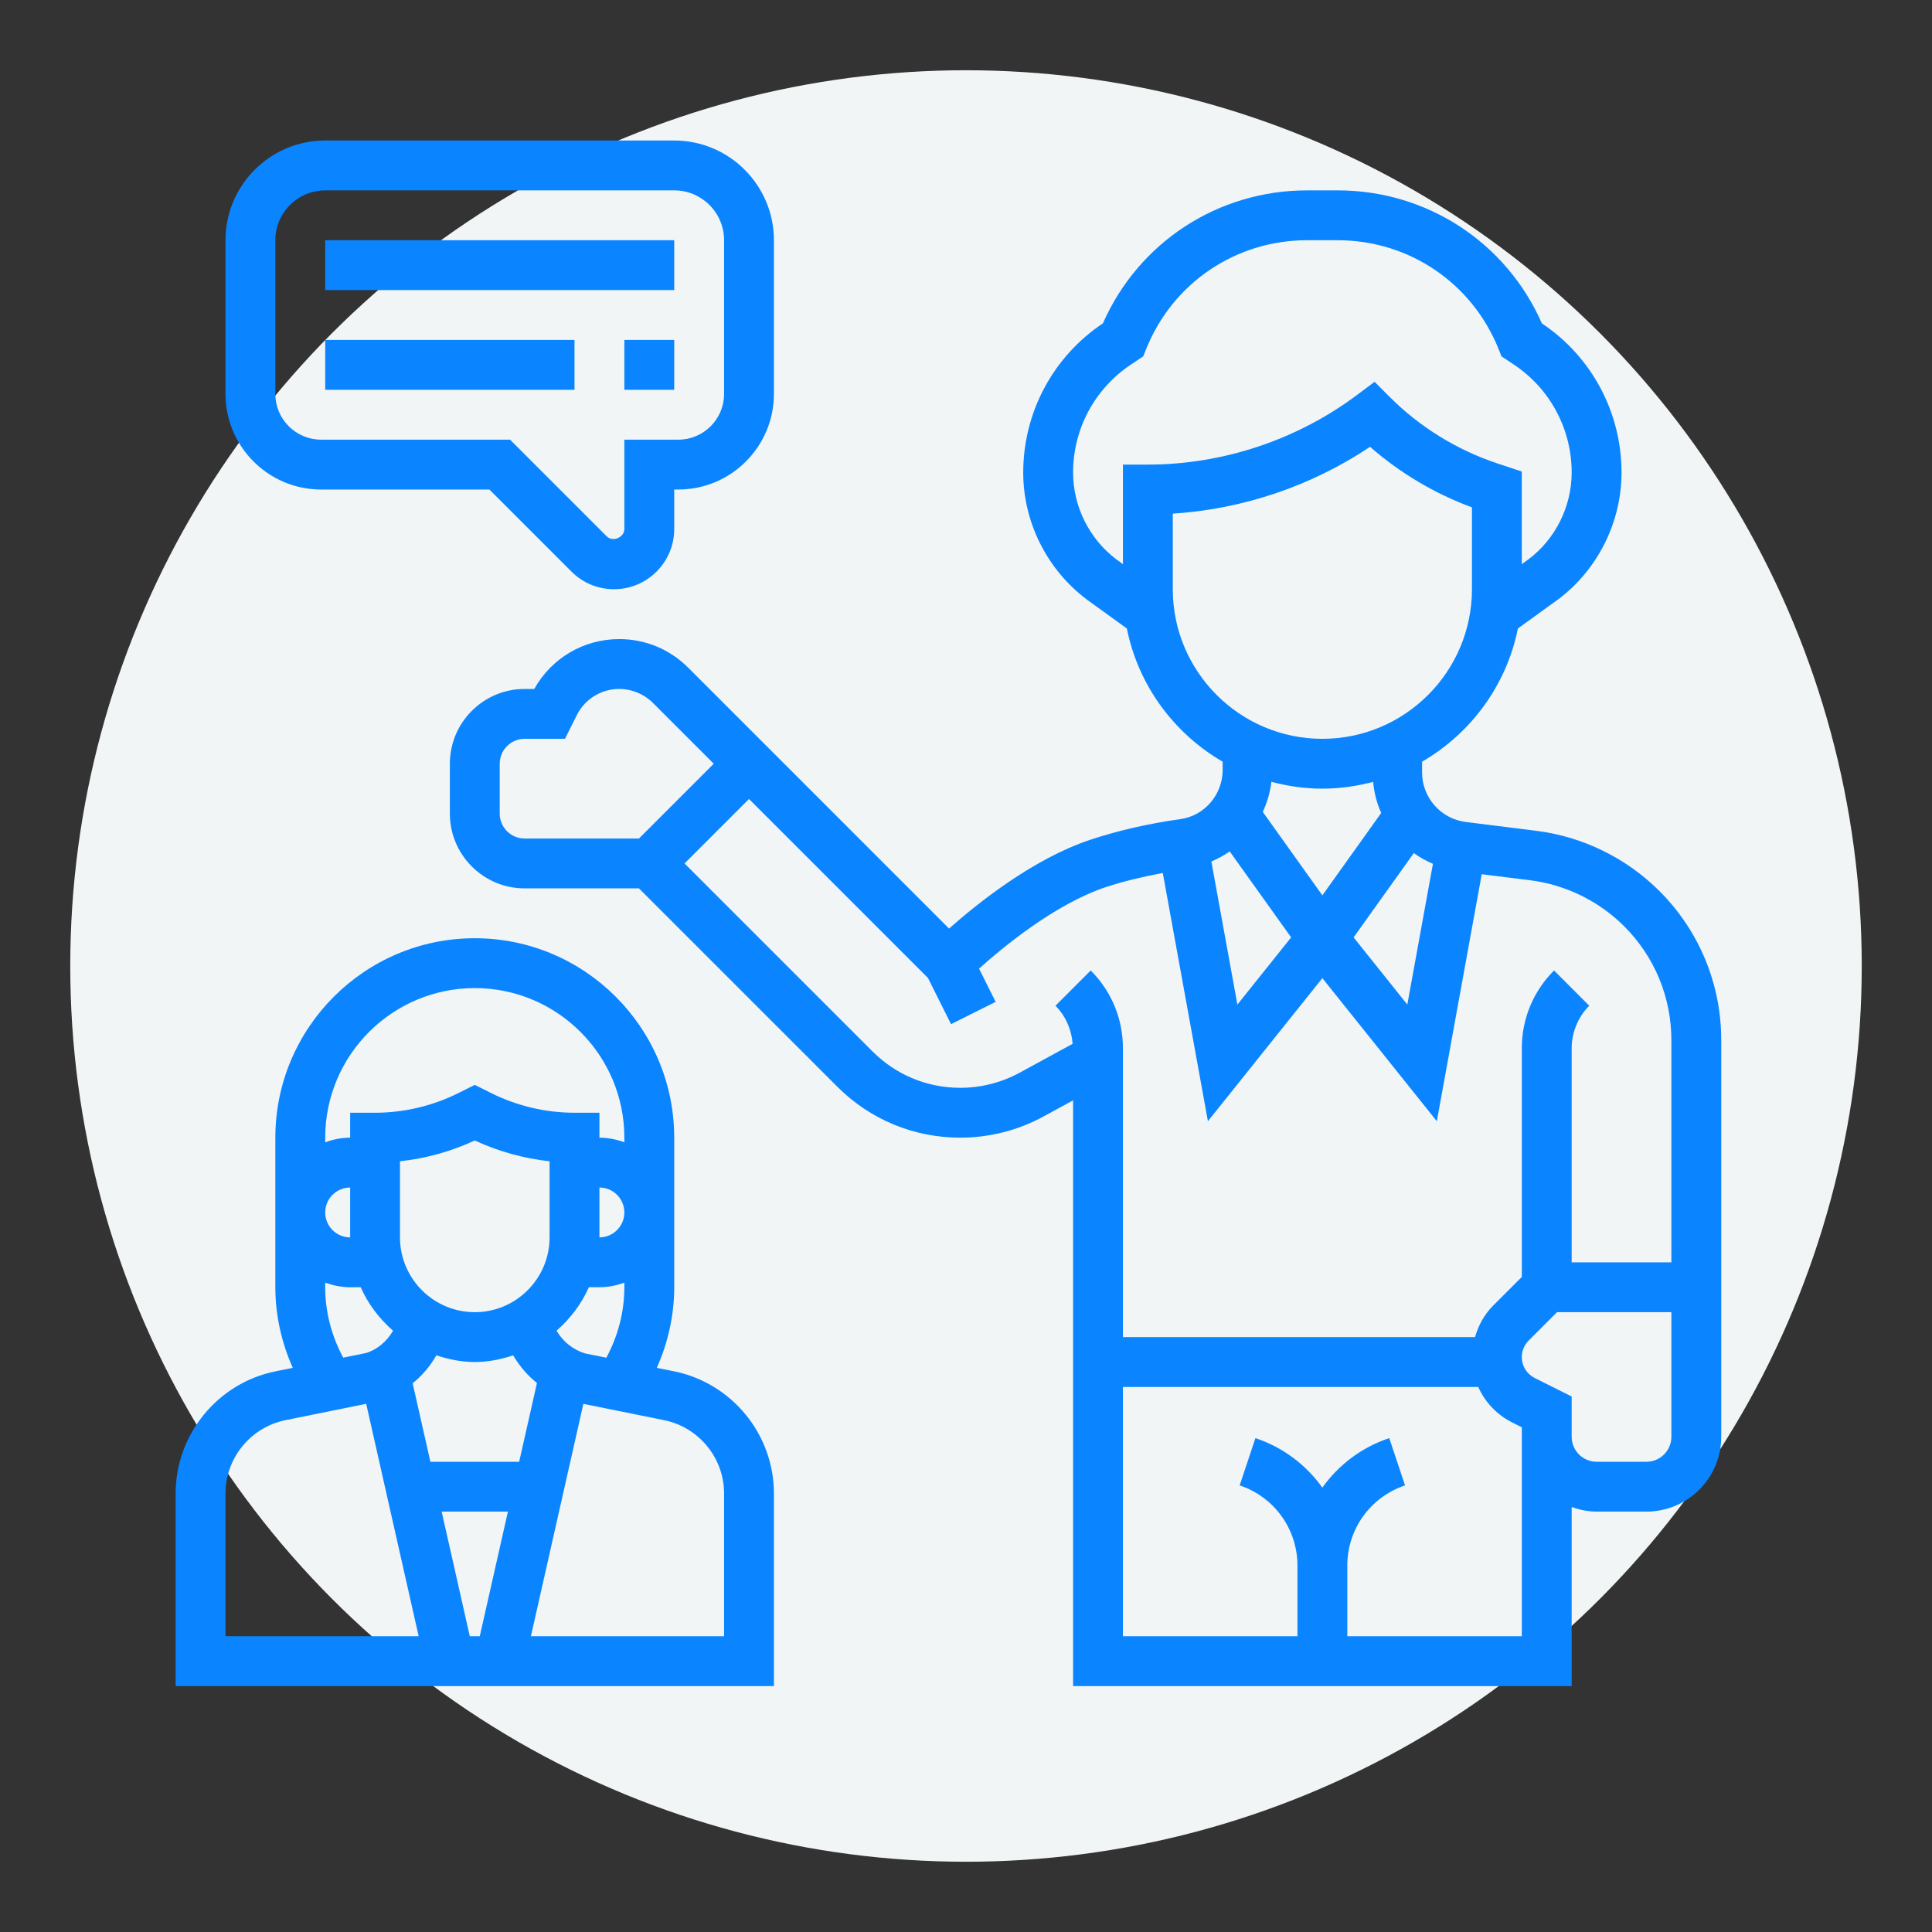 <svg width="110" height="110" viewBox="0 0 110 110" fill="none" xmlns="http://www.w3.org/2000/svg">
<rect x="0" y="0" width="110" height="110" fill="#333333" stroke="none"/>
<circle cx="55" cy="55" r="51" fill="#F2F5F6"/>
<path d="M94.479 50.73C92.598 48.849 90.108 47.631 87.47 47.302L83.454 46.8C82.037 46.622 80.968 45.411 80.968 43.984V43.368C83.738 41.759 85.774 39.022 86.422 35.783L88.709 34.13C90.971 32.433 92.323 29.73 92.323 26.902C92.323 23.484 90.628 20.31 87.788 18.411C85.754 13.795 81.239 10.839 76.163 10.839H74.419C69.343 10.839 64.828 13.795 62.794 18.411C59.953 20.31 58.258 23.484 58.258 26.902C58.258 29.73 59.609 32.433 61.893 34.146L64.158 35.783C64.807 39.022 66.842 41.759 69.613 43.368V43.833C69.613 45.238 68.584 46.443 67.219 46.635C65.368 46.896 63.635 47.294 62.066 47.816C58.797 48.906 55.621 51.462 54.036 52.869L42.645 41.477L39.179 38.011C38.132 36.964 36.741 36.387 35.259 36.387C33.231 36.387 31.4 37.469 30.419 39.226H29.871C27.523 39.226 25.613 41.136 25.613 43.484V46.323C25.613 48.67 27.523 50.581 29.871 50.581H36.38L47.674 61.874C49.543 63.744 52.03 64.774 54.676 64.774C56.328 64.774 57.967 64.357 59.416 63.565L61.097 62.65V96H89.484V85.803C89.93 85.962 90.404 86.064 90.903 86.064H93.742C96.09 86.064 98 84.154 98 81.806V59.23C98 56.02 96.749 53.001 94.479 50.73ZM80.496 48.572C80.833 48.815 81.198 49.017 81.585 49.183L80.127 57.195L77.069 53.371L80.496 48.572ZM61.097 26.902C61.097 24.429 62.325 22.136 64.381 20.763L65.09 20.29L65.254 19.882C66.761 16.113 70.358 13.678 74.417 13.678H76.162C80.221 13.678 83.819 16.113 85.327 19.883L85.491 20.292L86.2 20.764C88.256 22.134 89.484 24.429 89.484 26.902C89.484 28.842 88.557 30.696 87.025 31.844L86.645 32.119V26.848L85.226 26.375C82.942 25.613 80.836 24.311 79.134 22.61L78.264 21.739L77.277 22.477C73.86 25.04 69.626 26.452 65.355 26.452H63.935V32.119L63.576 31.86C62.024 30.696 61.097 28.842 61.097 26.902ZM66.774 33.548V29.245C70.77 28.989 74.677 27.667 78.006 25.44C79.706 26.929 81.684 28.105 83.806 28.886V33.548C83.806 38.245 79.987 42.065 75.29 42.065C70.594 42.065 66.774 38.245 66.774 33.548ZM75.29 44.903C76.29 44.903 77.255 44.76 78.179 44.517C78.238 45.142 78.393 45.735 78.64 46.287L75.29 50.977L71.897 46.226C72.148 45.691 72.315 45.118 72.389 44.513C73.317 44.76 74.285 44.903 75.29 44.903ZM73.512 53.371L70.452 57.196L68.97 49.051C69.34 48.895 69.688 48.703 70.013 48.474L73.512 53.371ZM28.452 46.323V43.484C28.452 42.702 29.089 42.065 29.871 42.065H32.168L32.839 40.722C33.3 39.799 34.227 39.226 35.259 39.226C35.97 39.226 36.668 39.515 37.172 40.018L40.638 43.484L36.38 47.742H29.871C29.089 47.742 28.452 47.105 28.452 46.323ZM58.058 61.073C57.023 61.638 55.854 61.935 54.676 61.935C52.788 61.935 51.014 61.2 49.68 59.866L38.975 49.161L42.645 45.491L52.833 55.679L54.149 58.312L56.688 57.042L55.743 55.15C57.09 53.939 60.069 51.471 62.965 50.507C63.962 50.175 65.062 49.919 66.204 49.702L68.774 63.836L75.29 55.692L81.807 63.837L84.363 49.775L87.118 50.118C89.133 50.371 91.035 51.3 92.472 52.737C94.206 54.471 95.161 56.778 95.161 59.23V71.871H89.484V59.684C89.484 58.783 89.85 57.899 90.487 57.262L88.48 55.255C87.297 56.437 86.645 58.011 86.645 59.684V72.703L85.027 74.321C84.517 74.83 84.174 75.455 83.982 76.129H63.935V59.684C63.935 58.011 63.284 56.437 62.1 55.255L60.093 57.262C60.67 57.838 61.009 58.618 61.071 59.43L58.058 61.073ZM86.645 93.161H76.71V89.133C76.71 87.061 78.031 85.228 79.997 84.573L79.099 81.88C77.52 82.407 76.207 83.41 75.289 84.699C74.372 83.412 73.058 82.407 71.479 81.88L70.581 84.573C72.55 85.228 73.871 87.061 73.871 89.133V93.161H63.935V78.968H84.165C84.55 79.834 85.226 80.555 86.112 80.997L86.645 81.264V81.806V93.161ZM93.742 83.226H90.903C90.121 83.226 89.484 82.588 89.484 81.806V80.387V79.51L87.38 78.458C86.928 78.231 86.645 77.775 86.645 77.269C86.645 76.914 86.784 76.579 87.034 76.328L88.652 74.71H95.161V81.806C95.161 82.588 94.524 83.226 93.742 83.226Z" fill="#0A85FF"/>
<path d="M38.373 78.076L37.396 77.88C38.035 76.441 38.387 74.89 38.387 73.29V64.774C38.387 58.513 33.293 53.419 27.032 53.419C20.771 53.419 15.677 58.513 15.677 64.774V73.29C15.677 74.888 16.029 76.44 16.668 77.879L15.692 78.076C12.394 78.742 10 81.667 10 85.032V96H44.064V85.032C44.064 81.667 41.67 78.742 38.373 78.076ZM33.348 77.066C32.636 76.863 32.051 76.386 31.688 75.764C32.465 75.082 33.106 74.25 33.527 73.29H34.129C34.629 73.29 35.103 73.188 35.548 73.029V73.29C35.548 74.705 35.184 76.071 34.522 77.301L33.348 77.066ZM31.29 70.451C31.29 72.799 29.38 74.71 27.032 74.71C24.685 74.71 22.774 72.799 22.774 70.451V66.117C24.246 65.959 25.691 65.559 27.032 64.934C28.373 65.558 29.818 65.959 31.29 66.117V70.451ZM29.559 83.226H24.504L23.495 78.758C24.04 78.319 24.494 77.777 24.846 77.168C25.541 77.395 26.266 77.548 27.032 77.548C27.8 77.548 28.525 77.395 29.219 77.168C29.569 77.768 30.023 78.303 30.572 78.743L29.559 83.226ZM28.919 86.064L27.316 93.161H26.748L25.146 86.064H28.919ZM34.129 67.613C34.911 67.613 35.548 68.25 35.548 69.032C35.548 69.814 34.911 70.451 34.129 70.451V67.613ZM27.032 56.258C31.729 56.258 35.548 60.078 35.548 64.774V65.035C35.103 64.876 34.629 64.774 34.129 64.774V63.355H32.71C31.072 63.355 29.431 62.967 27.966 62.235L27.032 61.768L26.098 62.235C24.634 62.967 22.993 63.355 21.355 63.355H19.936V64.774C19.436 64.774 18.962 64.876 18.516 65.035V64.774C18.516 60.078 22.336 56.258 27.032 56.258ZM19.936 70.451C19.153 70.451 18.516 69.814 18.516 69.032C18.516 68.25 19.153 67.613 19.936 67.613V70.451ZM18.516 73.29V73.029C18.962 73.188 19.436 73.29 19.936 73.29H20.537C20.959 74.251 21.6 75.083 22.378 75.766C22.02 76.384 21.457 76.856 20.824 77.039L19.541 77.299C18.88 76.068 18.516 74.704 18.516 73.29ZM12.839 85.032C12.839 83.014 14.275 81.258 16.254 80.858L20.849 79.926L23.837 93.161H12.839V85.032ZM41.226 93.161H30.227L33.214 79.93L37.811 80.858C39.789 81.258 41.226 83.014 41.226 85.032V93.161Z" fill="#0A85FF"/>
<path d="M18.516 13.678H38.387V16.516H18.516V13.678Z" fill="#0A85FF"/>
<path d="M18.516 19.355H32.71V22.194H18.516V19.355Z" fill="#0A85FF"/>
<path d="M35.548 19.355H38.387V22.194H35.548V19.355Z" fill="#0A85FF"/>
<path d="M18.28 27.871H27.864L32.538 32.545C33.185 33.192 34.045 33.548 34.961 33.548C36.85 33.548 38.387 32.011 38.387 30.122V27.871H38.623C41.623 27.871 44.064 25.43 44.064 22.429V13.678C44.064 10.546 41.518 8 38.387 8H18.516C15.385 8 12.839 10.546 12.839 13.678V22.429C12.839 25.43 15.28 27.871 18.28 27.871ZM15.677 13.678C15.677 12.112 16.951 10.839 18.516 10.839H38.387C39.953 10.839 41.226 12.112 41.226 13.678V22.429C41.226 23.864 40.057 25.032 38.623 25.032H35.548V30.122C35.548 30.602 34.883 30.876 34.545 30.538L29.039 25.032H18.28C16.846 25.032 15.677 23.864 15.677 22.429V13.678Z" fill="#0A85FF"/>
</svg>
